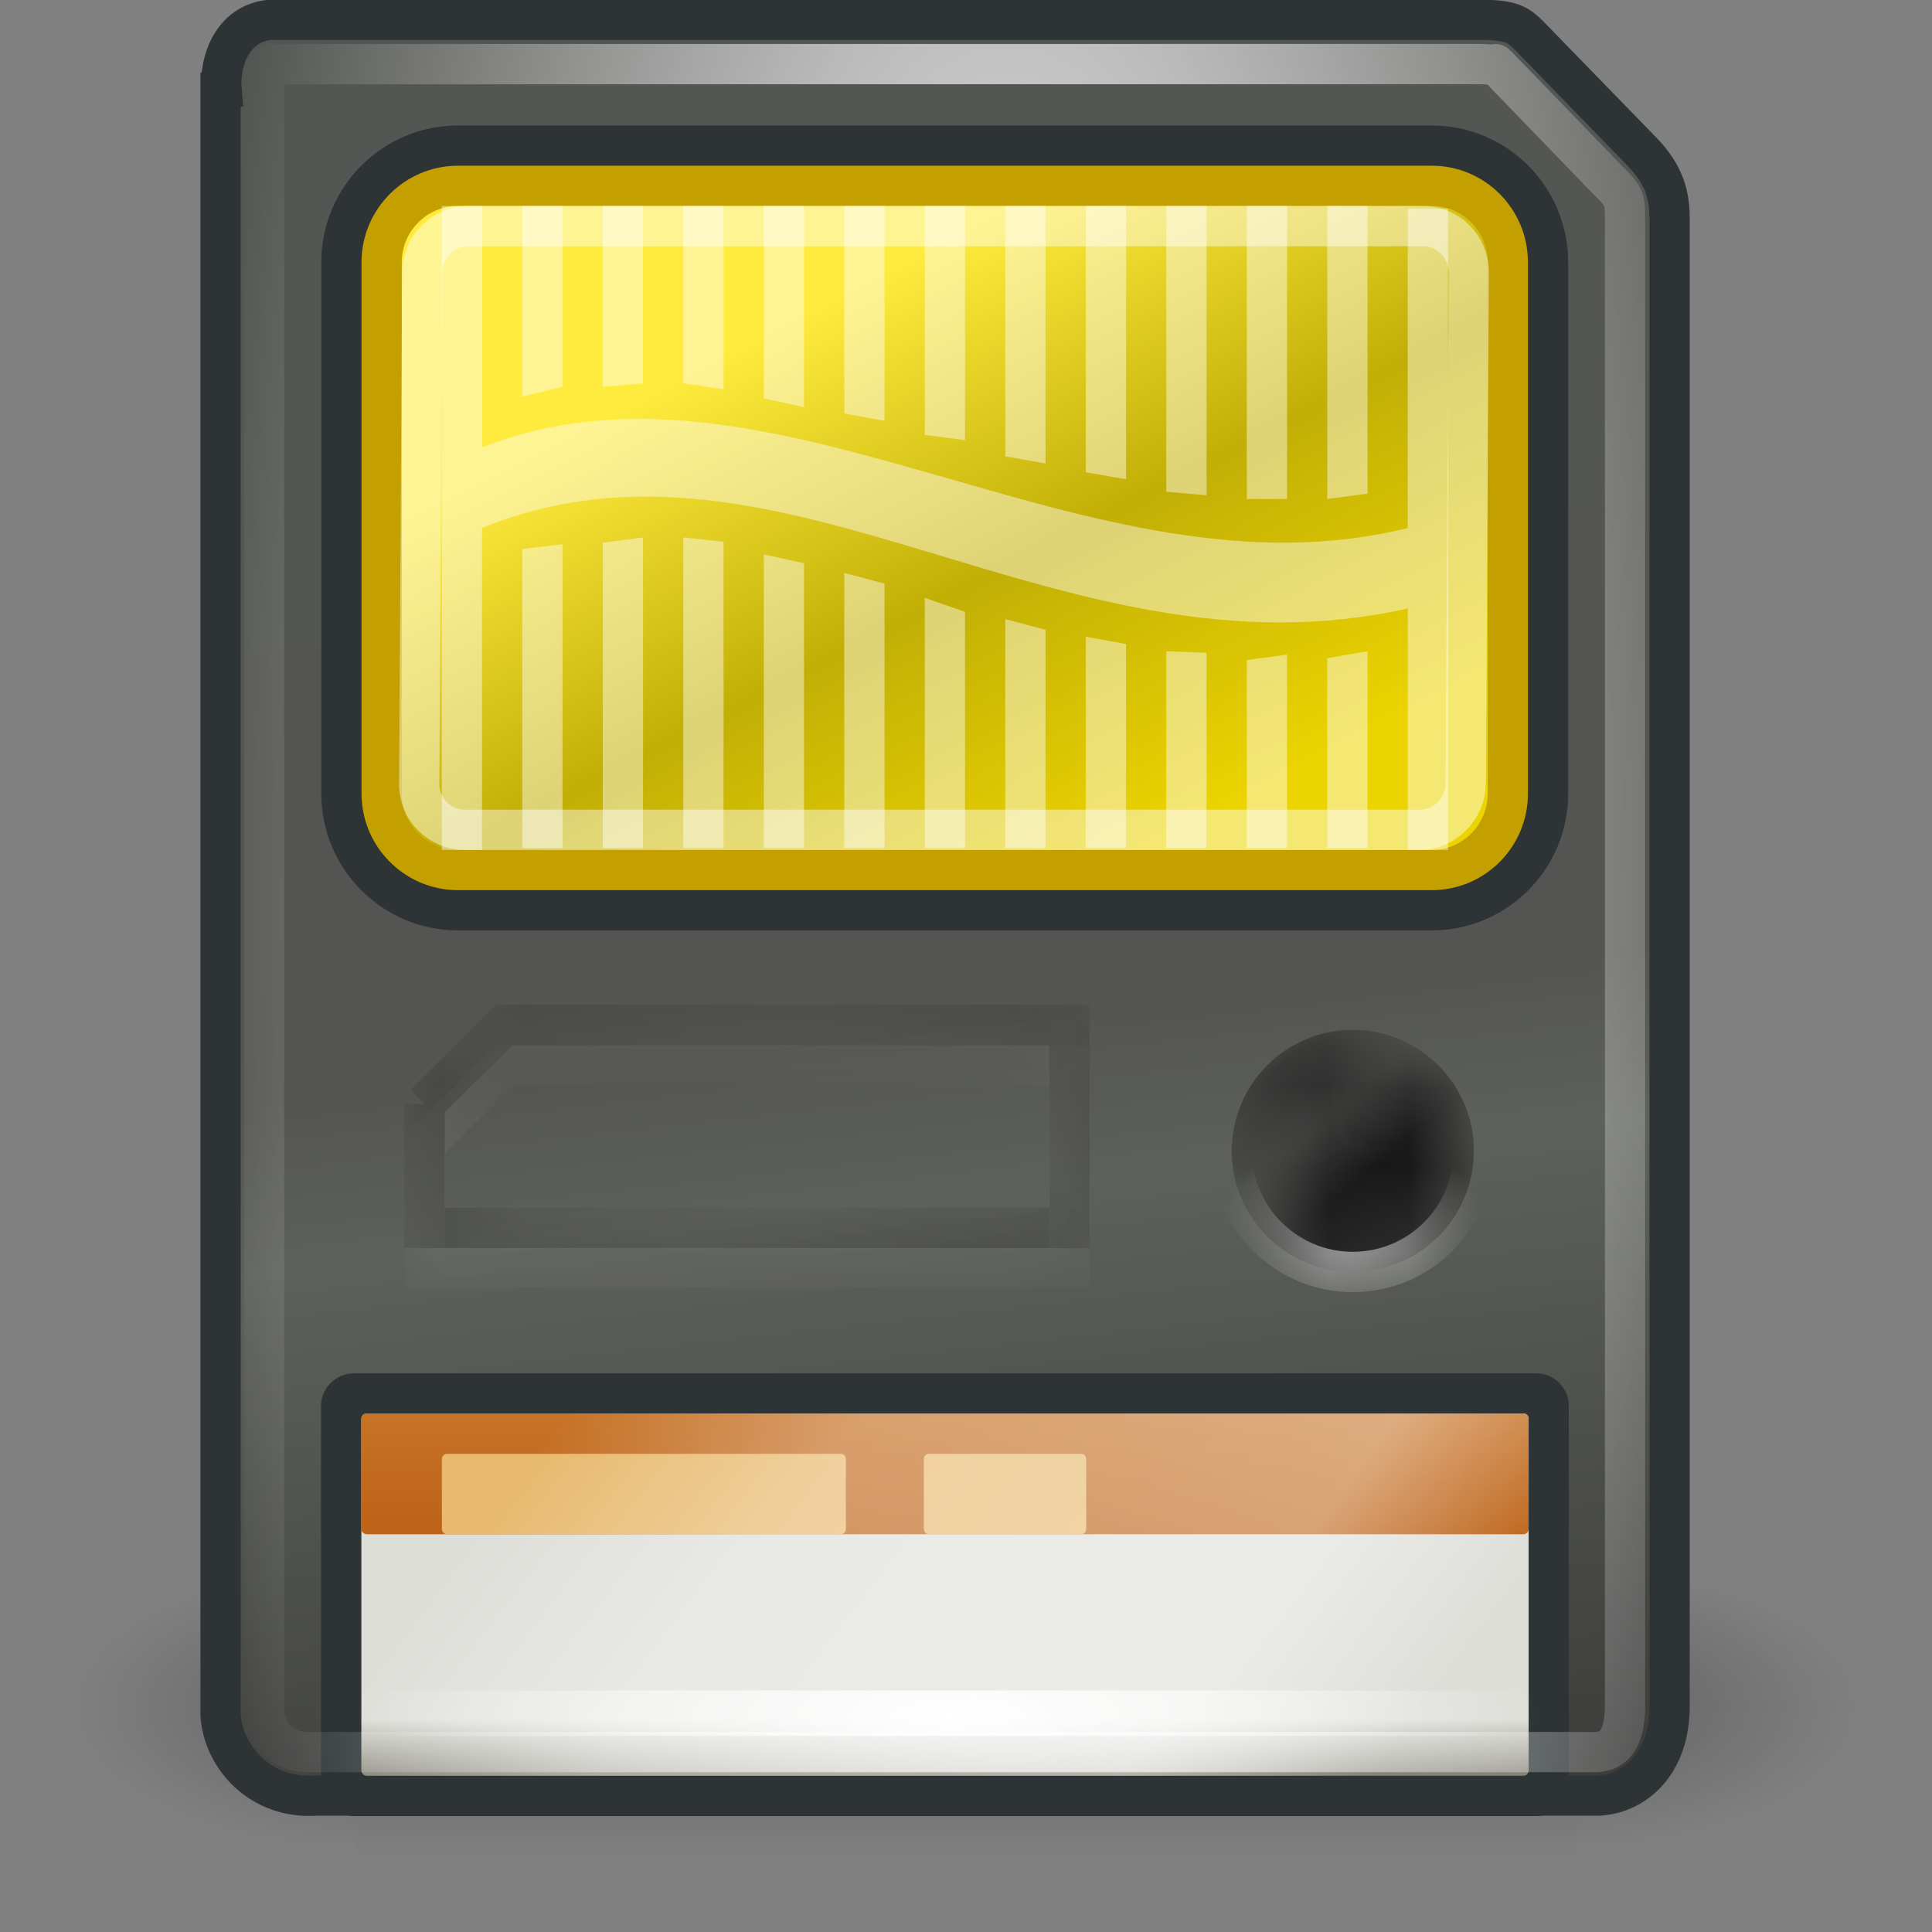 <svg xmlns="http://www.w3.org/2000/svg" xmlns:xlink="http://www.w3.org/1999/xlink" viewBox="0 0 24 24">
 <rect x="0" y="0" width="24" height="24" fill="#808080" stroke="none"/>
 <defs>
  <filter width="24" x="0" y="0" height="24" filterUnits="objectBoundingBox" id="alpha">
   <feColorMatrix values="0 0 0 0 1 0 0 0 0 1 0 0 0 0 1 0 0 0 1 0" in="SourceGraphic" type="matrix"/>
  </filter>
  <g id="surface10">
   <path d="m 222.01 188 c 0 8.833 -7.167 16 -16 16 c -8.833 0 -16 -7.167 -16 -16 c 0 -8.833 7.167 -16 16 -16 c 8.833 0 16 7.167 16 16 Z" transform="matrix(.094 0 0 .094 -2.56 -3.375)" style="fill:url(#radial4);stroke:url(#radial5);fill-rule:evenodd;stroke-width:5.333"/>
  </g>
  <g id="surface13">
   <path d="m 308.53 76.47 l -1.969 1.969 l 0 3.063 l 16 0 l 0 -5.03 Z" transform="matrix(.5 0 0 .5 -148 -25)" style="stroke-opacity:0.137;fill:none;stroke:#fff"/>
   <path d="m 306.55 78.43 l 0 3.078 l 16.02 0 l 0 -5.04 l -14.05 0 l -1.969 1.961" transform="matrix(.5 0 0 .5 -148 -25.5)" style="fill:none;stroke:url(#radial6)"/>
  </g>
  <g id="surface15">
   <path d="m 301.48 53.23 l 0 40.38 c 0.07 1.055 1 2.102 2.391 2 l 31.852 0 c 0.891 -0.047 1.773 -0.789 1.758 -2.258 l 0 -36.93 c 0 -0.719 -0.227 -1.195 -0.75 -1.719 c 0 0 -2.75 -2.828 -2.75 -2.828 c -0.273 -0.273 -0.453 -0.383 -1.242 -0.383 l -30 0 c -0.938 0.063 -1.297 1 -1.234 1.734 Z" transform="matrix(.5 0 0 .5 -148 -25.5)" style="fill:url(#linear1);stroke:#2e3436;fill-rule:evenodd"/>
   <path d="m 307.38 55.617 l 24.19 0 c 1.047 0 1.891 0.852 1.891 1.898 l 0 13.203 c 0 1.047 -0.844 1.898 -1.891 1.898 l -24.19 0 c -1.047 0 -1.898 -0.852 -1.898 -1.898 l 0 -13.203 c 0 -1.047 0.852 -1.898 1.898 -1.898 Z" transform="matrix(.5 0 0 .5 -148 -25.5)" style="fill:#ecd400;stroke:#2e3436;fill-rule:evenodd;stroke-width:3"/>
   <path d="m 307.38 55.617 l 24.19 0 c 1.047 0 1.891 0.852 1.891 1.898 l 0 13.203 c 0 1.047 -0.844 1.898 -1.891 1.898 l -24.19 0 c -1.047 0 -1.898 -0.852 -1.898 -1.898 l 0 -13.203 c 0 -1.047 0.852 -1.898 1.898 -1.898 Z" transform="matrix(.5 0 0 .5 -148 -25.5)" style="fill:url(#linear2);stroke:#c39f00;fill-rule:evenodd"/>
   <path d="m 307.98 56.618 l 23.711 0 c 0.633 0 1.143 0.516 1.147 1.148 l 0 12.703 c -0.004 0.633 -0.517 1.148 -1.15 1.148 l -23.703 0 c -0.633 0 -1.151 -0.516 -1.147 -1.148 l 0 -12.703 c -0.004 -0.633 0.509 -1.148 1.142 -1.148 Z" transform="matrix(.5 0 -.003 .5 -148 -25.5)" style="stroke-opacity:0.447;fill:none;stroke:#fff"/>
   <path d="m 5.988 2.559 l 0 3 c 3.605 -1.43 7.531 1.988 11.5 1 l 0 -3.965 l 0.5 0 l 0 7.965 l -0.5 0 l 0 -3 c -4.328 0.969 -7.773 -2.523 -11.5 -1 l 0 4 l -0.5 0 l 0 -8 Z" style="fill:#fff;fill-opacity:0.447;fill-rule:evenodd"/>
   <path d="m 6.488 2.559 l 0 2.367 l 0.5 -0.121 l 0 -2.246 Z" style="fill:#fff;fill-opacity:0.447;fill-rule:evenodd"/>
   <path d="m 7.488 4.805 l 0 -2.246 l 0.5 0 l 0 2.203 Z" style="fill:#fff;fill-opacity:0.447;fill-rule:evenodd"/>
   <path d="m 8.488 4.762 l 0 -2.203 l 0.5 0 l 0 2.277 Z" style="fill:#fff;fill-opacity:0.447;fill-rule:evenodd"/>
   <path d="m 9.488 4.949 l 0 -2.391 l 0.5 0 l 0 2.5 Z" style="fill:#fff;fill-opacity:0.447;fill-rule:evenodd"/>
   <path d="m 10.488 5.137 l 0 -2.578 l 0.5 0 l 0 2.668 Z" style="fill:#fff;fill-opacity:0.447;fill-rule:evenodd"/>
   <path d="m 11.488 5.402 l 0 -2.844 l 0.5 0 l 0 2.91 Z" style="fill:#fff;fill-opacity:0.447;fill-rule:evenodd"/>
   <path d="m 12.488 5.668 l 0 -3.109 l 0.5 0 l 0 3.199 Z" style="fill:#fff;fill-opacity:0.447;fill-rule:evenodd"/>
   <path d="m 13.488 5.867 l 0 -3.309 l 0.5 0 l 0 3.395 Z" style="fill:#fff;fill-opacity:0.447;fill-rule:evenodd"/>
   <path d="m 14.488 6.109 l 0 -3.551 l 0.5 0 l 0 3.594 Z" style="fill:#fff;fill-opacity:0.447;fill-rule:evenodd"/>
   <path d="m 15.488 6.199 l 0 -3.641 l 0.5 0 l 0 3.641 Z" style="fill:#fff;fill-opacity:0.447;fill-rule:evenodd"/>
   <path d="m 16.488 6.199 l 0 -3.641 l 0.5 0 l 0 3.574 Z" style="fill:#fff;fill-opacity:0.447;fill-rule:evenodd"/>
   <path d="m 6.488 10.535 l 0 -3.715 l 0.5 -0.059 l 0 3.773 Z" style="fill:#fff;fill-opacity:0.447;fill-rule:evenodd"/>
   <path d="m 7.488 6.742 l 0 3.793 l 0.5 0 l 0 -3.859 Z" style="fill:#fff;fill-opacity:0.447;fill-rule:evenodd"/>
   <path d="m 8.488 6.676 l 0 3.859 l 0.5 0 l 0 -3.805 Z" style="fill:#fff;fill-opacity:0.447;fill-rule:evenodd"/>
   <path d="m 9.488 6.887 l 0 3.648 l 0.5 0 l 0 -3.539 Z" style="fill:#fff;fill-opacity:0.447;fill-rule:evenodd"/>
   <path d="m 10.488 7.117 l 0 3.418 l 0.5 0 l 0 -3.285 Z" style="fill:#fff;fill-opacity:0.447;fill-rule:evenodd"/>
   <path d="m 11.488 7.426 l 0 3.109 l 0.5 0 l 0 -2.934 Z" style="fill:#fff;fill-opacity:0.447;fill-rule:evenodd"/>
   <path d="m 12.488 7.691 l 0 2.844 l 0.5 0 l 0 -2.711 Z" style="fill:#fff;fill-opacity:0.447;fill-rule:evenodd"/>
   <path d="m 13.488 7.91 l 0 2.625 l 0.5 0 l 0 -2.535 Z" style="fill:#fff;fill-opacity:0.447;fill-rule:evenodd"/>
   <path d="m 14.488 8.09 l 0 2.445 l 0.5 0 l 0 -2.426 Z" style="fill:#fff;fill-opacity:0.447;fill-rule:evenodd"/>
   <path d="m 15.488 8.199 l 0 2.336 l 0.5 0 l 0 -2.402 Z" style="fill:#fff;fill-opacity:0.447;fill-rule:evenodd"/>
   <path d="m 16.488 8.176 l 0 2.359 l 0.5 0 l 0 -2.445 Z" style="fill:#fff;fill-opacity:0.447;fill-rule:evenodd"/>
   <path d="m 4.398 17.06 l 14.684 0 c 0.227 0 0.406 0.184 0.406 0.406 l 0 4.684 c 0 0.227 -0.18 0.41 -0.406 0.41 l -14.684 0 c -0.227 0 -0.41 -0.184 -0.41 -0.41 l 0 -4.684 c 0 -0.223 0.184 -0.406 0.41 -0.406 Z" style="fill:#2e3436;fill-rule:evenodd"/>
   <path d="m 4.555 17.559 l 14.371 0 c 0.035 0 0.063 0.027 0.063 0.063 l 0 4.371 c 0 0.035 -0.027 0.066 -0.063 0.066 l -14.371 0 c -0.035 0 -0.066 -0.031 -0.066 -0.066 l 0 -4.371 c 0 -0.035 0.031 -0.063 0.066 -0.063 Z" style="fill:url(#linear3);fill-rule:evenodd"/>
   <path d="m 4.555 17.559 l 14.371 0 c 0.035 0 0.063 0.027 0.063 0.063 l 0 1.371 c 0 0.035 -0.027 0.066 -0.063 0.066 l -14.371 0 c -0.035 0 -0.066 -0.031 -0.066 -0.066 l 0 -1.371 c 0 -0.035 0.031 -0.063 0.066 -0.063 Z" style="fill:url(#linear4);fill-rule:evenodd"/>
   <path d="m 5.555 18.06 l 4.887 0 c 0.039 0 0.066 0.027 0.066 0.063 l 0 0.871 c 0 0.035 -0.027 0.066 -0.066 0.066 l -4.887 0 c -0.035 0 -0.066 -0.031 -0.066 -0.066 l 0 -0.871 c 0 -0.035 0.031 -0.063 0.066 -0.063 Z" style="fill:#e8b96e;fill-rule:evenodd"/>
   <path d="m 11.539 18.06 l 1.891 0 c 0.035 0 0.063 0.027 0.063 0.063 l 0 0.871 c 0 0.035 -0.027 0.066 -0.063 0.066 l -1.891 0 c -0.035 0 -0.063 -0.031 -0.063 -0.066 l 0 -0.871 c 0 -0.035 0.027 -0.063 0.063 -0.063 Z" style="fill:#e8b96e;fill-rule:evenodd"/>
   <path d="m 302.78 52.5 c -0.141 0.016 -0.148 0.008 -0.219 0.125 c -0.07 0.125 -0.109 0.367 -0.094 0.531 c 0 0.031 0 0.063 0 0.094 l 0 40.31 c 0.031 0.5 0.492 1.133 1.344 1.063 c 0.023 0 0.039 0 0.063 0 l 31.781 0 c 0.352 -0.016 0.82 -0.203 0.813 -1.281 l 0 -36.906 c 0 -0.508 -0.039 -0.602 -0.438 -1 c -0.008 -0.008 -0.016 -0.016 -0.023 -0.031 l -2.719 -2.813 c -0.055 -0.055 -0.031 -0.023 -0.031 -0.031 c 0 0 -0.031 -0.031 -0.031 -0.031 c 0 0 -0.141 -0.031 -0.5 -0.031 Z" transform="matrix(.5 0 0 .5 -147.984 -25.565)" style="fill:none;stroke:url(#linear5)"/>
   <path d="m 4.5 21 l 14.594 0 l 0 0.563 l -14.594 0 Z" style="fill:url(#radial2);fill-rule:evenodd"/>
   <path d="m 4.555 17.559 l 14.371 0 c 0.035 0 0.063 0.027 0.063 0.063 l 0 4.371 c 0 0.035 -0.027 0.066 -0.063 0.066 l -14.371 0 c -0.035 0 -0.066 -0.031 -0.066 -0.066 l 0 -4.371 c 0 -0.035 0.031 -0.063 0.066 -0.063 Z" style="fill:url(#linear6);fill-rule:evenodd"/>
   <path d="m 302.78 52.594 c -0.117 0.008 -0.063 -0.008 -0.125 0.094 c -0.063 0.102 -0.109 0.32 -0.094 0.469 c 0 0.031 0 0.063 0 0.094 l 0 40.31 c 0.031 0.445 0.414 1.031 1.219 0.969 c 0.031 0 0.063 0 0.094 0 l 31.781 0 c 0.305 -0.016 0.727 -0.148 0.719 -1.188 l 0 -36.906 c 0 -0.492 -0.016 -0.555 -0.406 -0.938 c -0.016 -0.008 -0.023 -0.023 -0.031 -0.031 l -2.719 -2.813 c -0.117 -0.109 -0.047 -0.039 -0.031 -0.031 c 0.016 0.008 -0.117 -0.031 -0.469 -0.031 Z" transform="matrix(.5 0 0 .5 -148 -25.5)" style="fill:none;stroke:url(#radial3)"/>
   <use xlink:href="#surface10" style="mask:url(#mask1)"/>
   <use xlink:href="#surface13" style="mask:url(#mask2)"/>
  </g>
  <g id="surface6">
   <path d="m 4.406 19.563 l 15.18 0 l 0 3.75 l -15.18 0 Z" style="fill:url(#linear0)"/>
   <path d="m 19.586 19.563 l 0 3.75 c 1.621 0.008 3.914 -0.84 3.914 -1.875 c 0 -1.035 -1.805 -1.875 -3.914 -1.875 Z" style="fill:url(#radial0)"/>
   <path d="m 4.406 19.563 l 0 3.75 c -1.617 0.008 -3.91 -0.84 -3.91 -1.875 c 0 -1.035 1.805 -1.875 3.91 -1.875 Z" style="fill:url(#radial1)"/>
  </g>
  <linearGradient gradientTransform="matrix(.5 0 0 .5 -148 -25.5)" id="linear6" y1="82.991" x1="312.36" y2="95.99" gradientUnits="userSpaceOnUse" x2="329.48">
   <stop style="stop-color:#fff;stop-opacity:0"/>
   <stop offset="0.276" style="stop-color:#fff;stop-opacity:0.326"/>
   <stop offset="0.772" style="stop-color:#fff;stop-opacity:0.408"/>
   <stop offset="1" style="stop-color:#fff;stop-opacity:0"/>
  </linearGradient>
  <linearGradient gradientTransform="matrix(1 0 0 .983 295.98 49.929)" id="linear1" y1="4.608" x1="21.617" y2="47.01" gradientUnits="userSpaceOnUse" x2="26.444">
   <stop style="stop-color:#545653"/>
   <stop offset="0.526" style="stop-color:#545552"/>
   <stop offset="0.626" style="stop-color:#5d605b"/>
   <stop offset="1" style="stop-color:#3d3e3c"/>
  </linearGradient>
  <linearGradient gradientTransform="matrix(.031 0 0 .015 .636 13.902)" id="linear0" y1="366.65" y2="609.51" gradientUnits="userSpaceOnUse" x2="0">
   <stop style="stop-color:#000;stop-opacity:0"/>
   <stop offset="0.5" style="stop-color:#000;stop-opacity:0.404"/>
   <stop offset="1" style="stop-color:#000;stop-opacity:0"/>
  </linearGradient>
  <linearGradient gradientTransform="translate(295.98 50)" id="linear2" y1="21.741" x1="29.375" y2="7.679" gradientUnits="userSpaceOnUse" x2="22.1">
   <stop style="stop-color:#ecd400"/>
   <stop offset="0.5" style="stop-color:#c2af06"/>
   <stop offset="1" style="stop-color:#ffeb3d"/>
  </linearGradient>
  <linearGradient gradientTransform="matrix(.5 0 0 .467 -.01 .279)" id="linear3" y1="39.68" y2="46.636" gradientUnits="userSpaceOnUse" x2="0">
   <stop style="stop-color:#deded9"/>
   <stop offset="0.785" style="stop-color:#deded9"/>
   <stop offset="1" style="stop-color:#828275"/>
  </linearGradient>
  <linearGradient gradientTransform="matrix(.5 0 0 .5 -148 -25.5)" id="linear4" y1="90" y2="84" gradientUnits="userSpaceOnUse" x2="0">
   <stop style="stop-color:#ba5d12"/>
   <stop offset="1" style="stop-color:#cd7f33"/>
  </linearGradient>
  <linearGradient id="linear5" y1="8.678" x1="16.846" y2="78.5" gradientUnits="userSpaceOnUse" x2="30.508">
   <stop style="stop-color:#fff;stop-opacity:0.18"/>
   <stop offset="1" style="stop-color:#fff;stop-opacity:0"/>
  </linearGradient>
  <mask id="mask2">
   <g style="filter:url(#alpha)">
    <use xlink:href="#surface13"/>
   </g>
  </mask>
  <mask id="mask0">
   <g style="filter:url(#alpha)">
    <rect width="24" height="24" style="fill:#000;fill-opacity:0.588"/>
   </g>
  </mask>
  <mask id="mask1">
   <g style="filter:url(#alpha)">
    <use xlink:href="#surface10"/>
   </g>
  </mask>
  <radialGradient cx="321.2" cy="73.49" gradientTransform="matrix(1.157 0 0 3.404 -50.589 -176.57)" id="radial3" r="17.407" gradientUnits="userSpaceOnUse">
   <stop style="stop-color:#fff"/>
   <stop offset="1" style="stop-color:#fff;stop-opacity:0"/>
  </radialGradient>
  <radialGradient cx="202.69" cy="178.31" gradientTransform="matrix(11.889 -9.778 .373 .453 -2313.2 2117.1)" id="radial4" r="16" gradientUnits="userSpaceOnUse">
   <stop style="stop-color:#40423f"/>
   <stop offset="1" style="stop-color:#181818"/>
  </radialGradient>
  <radialGradient cx="605.71" cy="486.65" gradientTransform="matrix(-.031 0 0 .015 23.353 13.902)" id="radial1" r="117.14" gradientUnits="userSpaceOnUse">
   <stop style="stop-color:#000;stop-opacity:0.404"/>
   <stop offset="1" style="stop-color:#000;stop-opacity:0"/>
  </radialGradient>
  <radialGradient cx="206" cy="203" id="radial5" r="18.667" gradientUnits="userSpaceOnUse">
   <stop style="stop-color:#a2a2a2"/>
   <stop offset="1" style="stop-color:#fff;stop-opacity:0"/>
  </radialGradient>
  <radialGradient cx="314.56" cy="78.985" gradientTransform="matrix(.804 .595 -.95 1.284 136.76 -209.56)" id="radial6" r="8.51" gradientUnits="userSpaceOnUse">
   <stop style="stop-color:#424242;stop-opacity:0.51"/>
   <stop offset="1" style="stop-color:#000;stop-opacity:0.51"/>
  </radialGradient>
  <radialGradient cx="319.59" cy="93.56" gradientTransform="matrix(.5 0 0 .146 -148 7.657)" id="radial2" r="14.594" gradientUnits="userSpaceOnUse" xlink:href="#radial3"/>
  <radialGradient cx="605.71" cy="486.65" gradientTransform="matrix(.031 0 0 .015 .643 13.902)" id="radial0" r="117.14" gradientUnits="userSpaceOnUse" xlink:href="#radial1"/>
 </defs>
 <use xlink:href="#surface6" style="mask:url(#mask0)"/>
 <use xlink:href="#surface15"/>
</svg>
